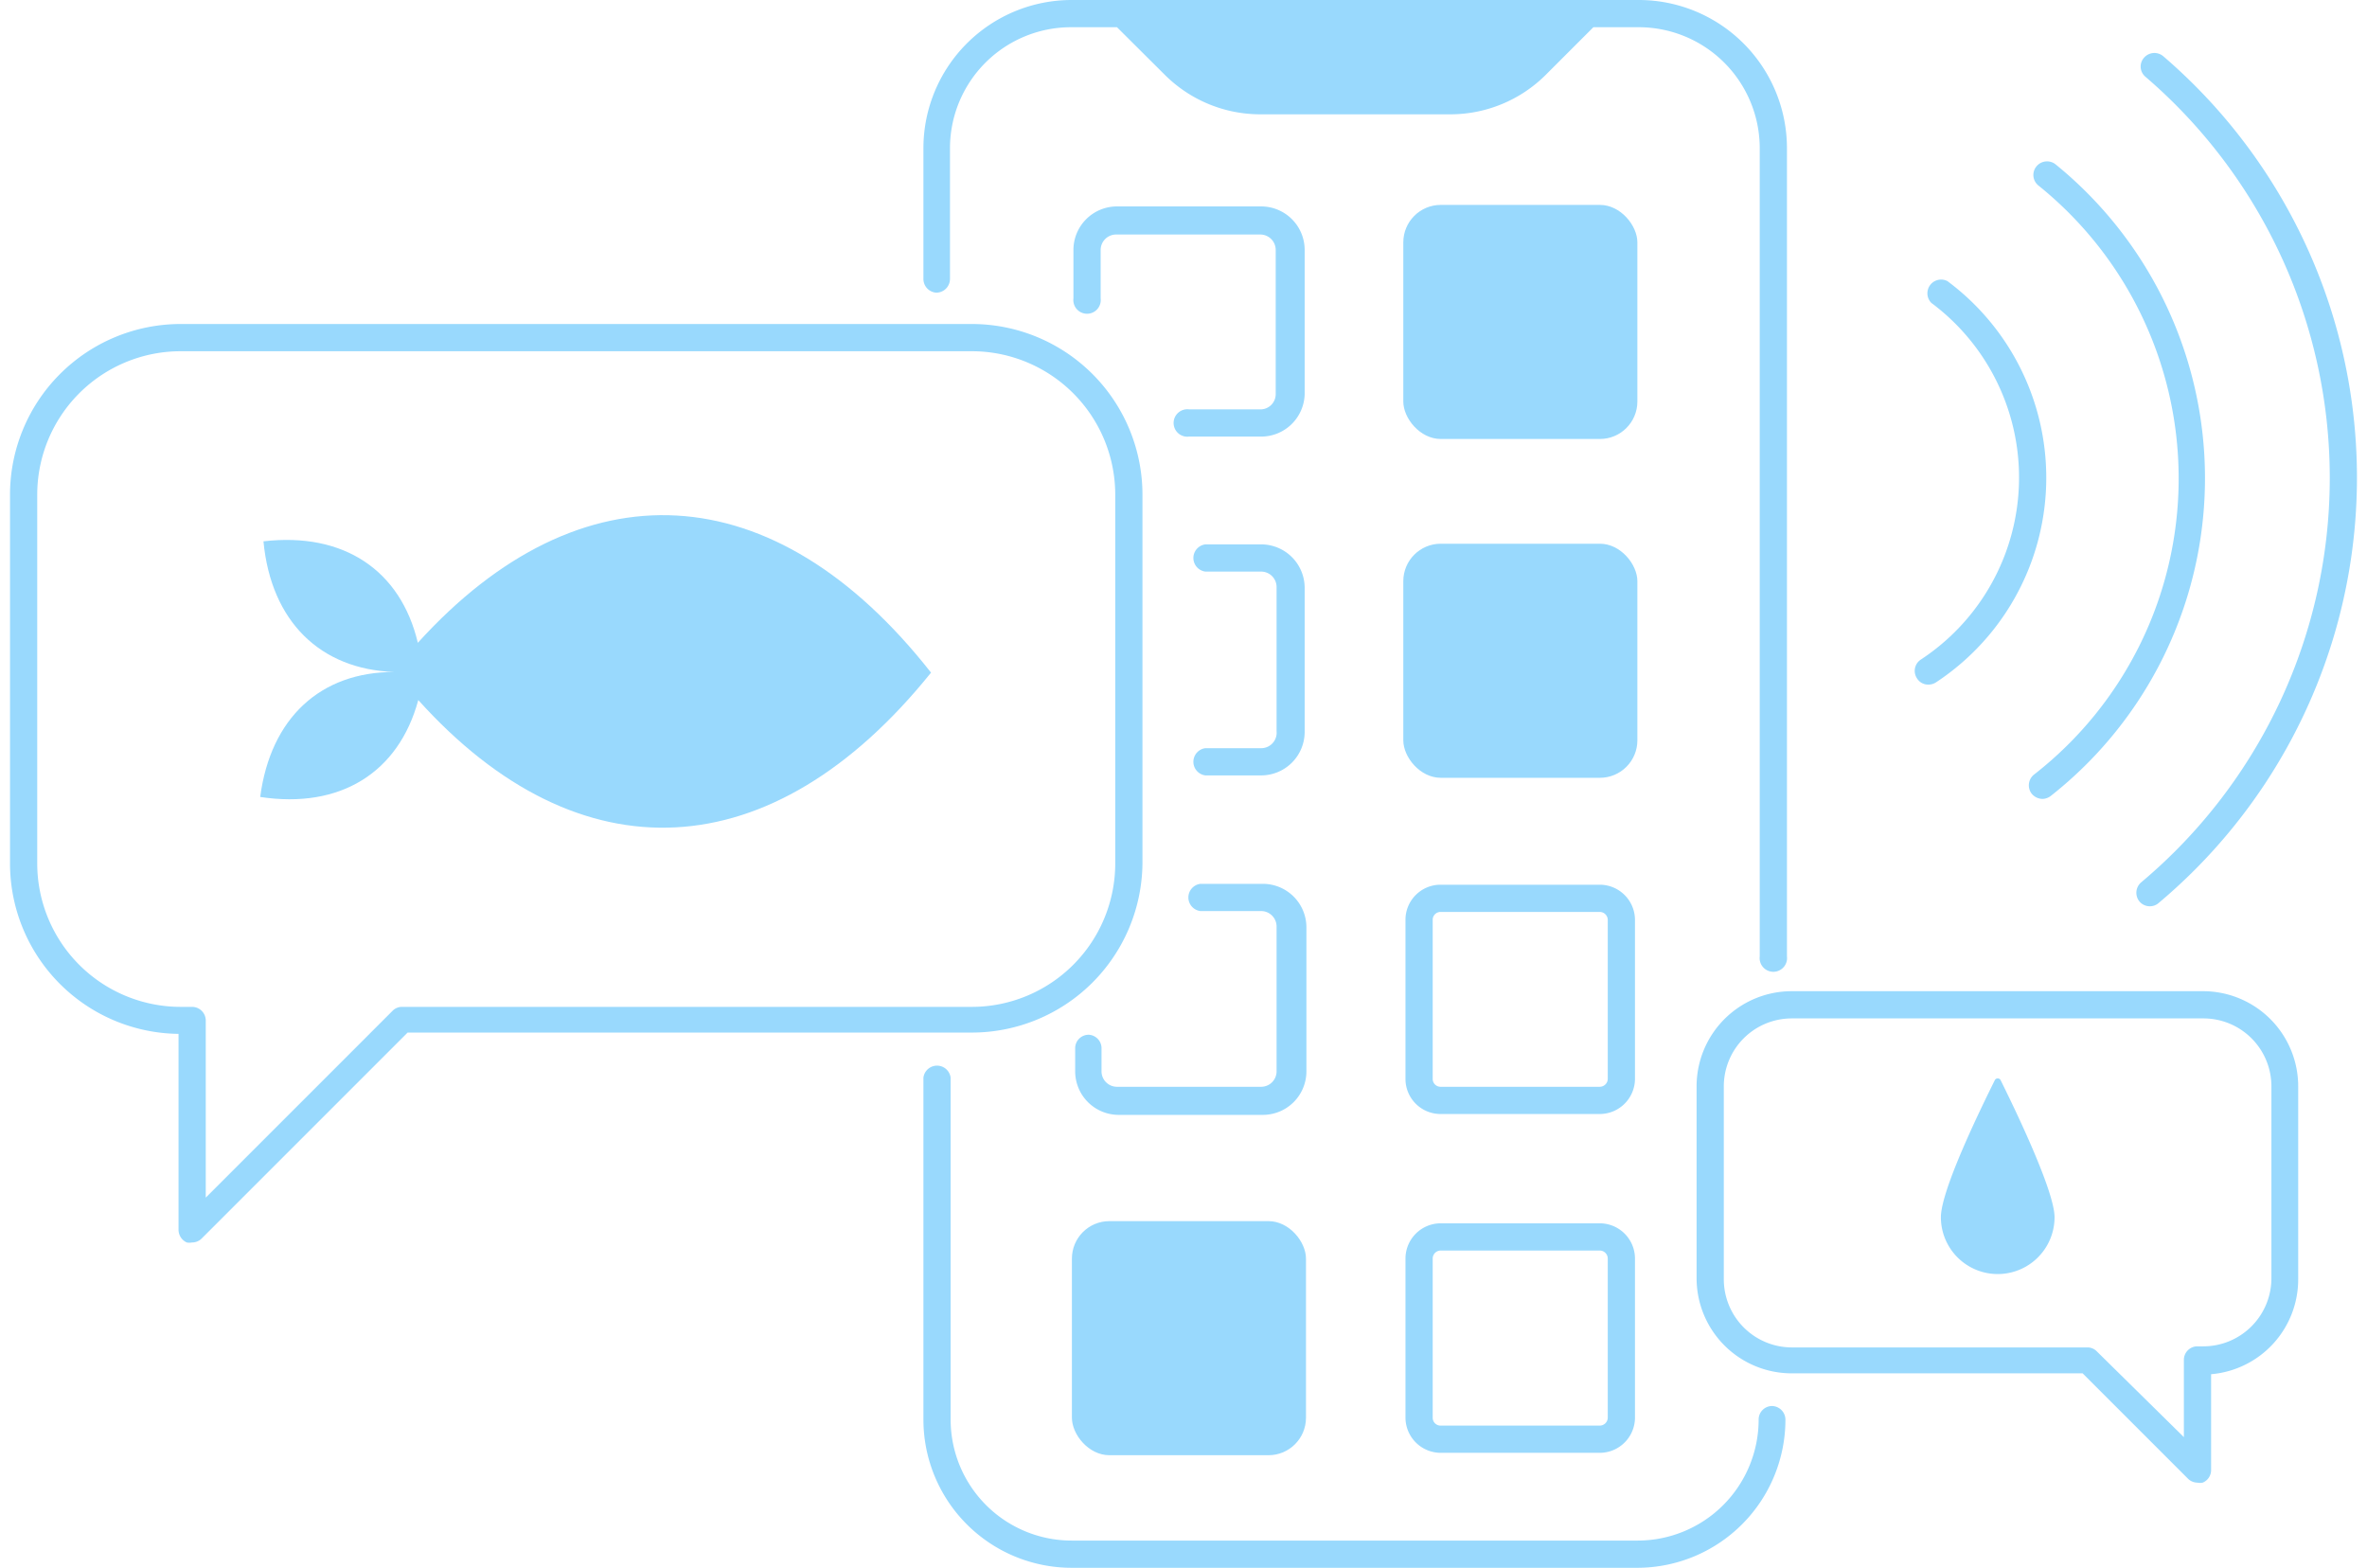 <svg id="Layer_1" data-name="Layer 1" xmlns="http://www.w3.org/2000/svg" viewBox="0 0 108.71 72"><defs><style>.cls-1{fill:#99d9fd;}</style></defs><path class="cls-1" d="M91.61,49.62c-.54,1.09-2.47,5-2.47,6.28a2.61,2.61,0,0,0,5.22,0c0-1.24-1.93-5.19-2.47-6.28A.15.15,0,0,0,91.61,49.62Z"/><path class="cls-1" d="M81.39,64.57a.62.62,0,0,0-.62.62,5.56,5.56,0,0,1-5.56,5.56h-26a5.56,5.56,0,0,1-5.55-5.56V49.49a.63.63,0,0,0-1.25,0v15.7A6.81,6.81,0,0,0,49.21,72h26A6.81,6.81,0,0,0,82,65.19.63.63,0,0,0,81.39,64.57Z"/><path class="cls-1" d="M43,13.44a.63.63,0,0,0,.63-.63v-6a5.56,5.56,0,0,1,5.55-5.56H51.3l2.19,2.18a6.21,6.21,0,0,0,4.38,1.82h8.69A6.21,6.21,0,0,0,71,3.43l2.18-2.18h2.08a5.56,5.56,0,0,1,5.56,5.56V43.92a.63.63,0,1,0,1.25,0V6.81A6.81,6.81,0,0,0,75.21,0h-26a6.81,6.81,0,0,0-6.8,6.81v6A.63.63,0,0,0,43,13.44Z"/><path class="cls-1" d="M88.56,31.44a.64.64,0,0,0,.35-.1,11.25,11.25,0,0,0,.53-18.43.63.63,0,0,0-.74,1,10,10,0,0,1-.48,16.38.62.62,0,0,0-.18.86A.6.6,0,0,0,88.56,31.44Z"/><path class="cls-1" d="M100.06,21.94a17.23,17.23,0,0,1-6.64,13.63.63.63,0,0,0-.11.88.66.66,0,0,0,.49.24.64.64,0,0,0,.39-.14,18.57,18.57,0,0,0,.22-29,.63.63,0,0,0-.88.09.62.62,0,0,0,.09.88A17.26,17.26,0,0,1,100.06,21.94Z"/><path class="cls-1" d="M107,21.94a24.24,24.24,0,0,1-8.66,18.58.63.63,0,0,0-.08.88.62.62,0,0,0,.48.22.6.6,0,0,0,.4-.15,25.5,25.5,0,0,0,.21-38.89.63.63,0,0,0-.88.07.61.61,0,0,0,.07.88A24.27,24.27,0,0,1,107,21.94Z"/><path class="cls-1" d="M52.47,39.65V22.71a7.84,7.84,0,0,0-7.83-7.83H8.29A7.84,7.84,0,0,0,.46,22.71V39.65A7.83,7.83,0,0,0,8.2,47.48v9a.64.64,0,0,0,.38.58.67.67,0,0,0,.24,0,.62.62,0,0,0,.44-.18l9.46-9.46H44.64A7.84,7.84,0,0,0,52.47,39.65Zm-34,6.59a.6.6,0,0,0-.44.18L9.45,55V46.86a.63.63,0,0,0-.63-.62H8.29a6.59,6.59,0,0,1-6.58-6.59V22.71a6.59,6.59,0,0,1,6.58-6.58H44.64a6.59,6.59,0,0,1,6.58,6.58V39.65a6.59,6.59,0,0,1-6.58,6.59Z"/><path class="cls-1" d="M101.2,45.52H82.29a4.37,4.37,0,0,0-4.37,4.37V58.7a4.37,4.37,0,0,0,4.37,4.37H95.65l4.83,4.83a.63.63,0,0,0,.44.19.64.64,0,0,0,.24,0,.62.62,0,0,0,.39-.58v-4.4a4.37,4.37,0,0,0,4-4.36V49.89A4.37,4.37,0,0,0,101.2,45.52Zm3.12,13.18a3.13,3.13,0,0,1-3.12,3.13h-.28a.62.62,0,0,0-.62.62V66l-4-3.94a.59.59,0,0,0-.44-.18H82.29a3.13,3.13,0,0,1-3.12-3.13V49.89a3.12,3.12,0,0,1,3.12-3.12H101.2a3.12,3.12,0,0,1,3.12,3.12Z"/><path class="cls-1" d="M19.19,29.52c-.79-3.33-3.4-5.09-7.09-4.66.35,3.69,2.62,5.88,6,6v0c-3.37,0-5.67,2.1-6.15,5.74,3.68.56,6.36-1.12,7.26-4.45,7.39,8.21,16.26,7.8,23.55-1.26h0C35.56,21.72,26.66,21.28,19.19,29.52Z"/><path class="cls-1" d="M57.92,18.8H54.61a.63.63,0,1,0,0,1.25h3.31a2,2,0,0,0,2-1.95V11.48a2,2,0,0,0-2-2H51.3a2,2,0,0,0-2,2V13.7a.63.63,0,1,0,1.25,0V11.48a.71.71,0,0,1,.71-.71h6.62a.71.71,0,0,1,.71.71V18.1A.7.7,0,0,1,57.92,18.8Z"/><rect class="cls-1" x="64.45" y="9.41" width="10.75" height="10.75" rx="1.72"/><path class="cls-1" d="M57.92,34.36H55.36a.63.63,0,0,0,0,1.25h2.56a2,2,0,0,0,2-2V27a2,2,0,0,0-2-2H55.36a.63.63,0,0,0,0,1.25h2.56a.71.71,0,0,1,.71.71v6.62A.71.71,0,0,1,57.92,34.36Z"/><rect class="cls-1" x="64.45" y="24.97" width="10.75" height="10.75" rx="1.72"/><path class="cls-1" d="M50,47.52a.62.62,0,0,0-.62.62V49.2a2,2,0,0,0,2,2h6.62a2,2,0,0,0,2-2V42.59a2,2,0,0,0-2-2H55.13a.63.63,0,0,0,0,1.25h2.79a.71.71,0,0,1,.71.71V49.2a.71.71,0,0,1-.71.71H51.3a.71.71,0,0,1-.71-.71V48.14A.62.62,0,0,0,50,47.52Z"/><path class="cls-1" d="M75.09,42.24a1.62,1.62,0,0,0-1.62-1.61H66.16a1.61,1.61,0,0,0-1.61,1.61v7.31a1.61,1.61,0,0,0,1.61,1.61h7.31a1.62,1.62,0,0,0,1.62-1.61Zm-1.25,7.31a.37.37,0,0,1-.37.36H66.16a.36.36,0,0,1-.36-.36V42.24a.36.36,0,0,1,.36-.36h7.31a.37.37,0,0,1,.37.36Z"/><rect class="cls-1" x="49.23" y="56.08" width="10.75" height="10.75" rx="1.72"/><path class="cls-1" d="M73.47,56.18H66.16a1.62,1.62,0,0,0-1.61,1.61v7.32a1.62,1.62,0,0,0,1.61,1.61h7.31a1.62,1.62,0,0,0,1.62-1.61V57.79A1.62,1.62,0,0,0,73.47,56.18Zm.37,8.93a.37.37,0,0,1-.37.36H66.16a.36.36,0,0,1-.36-.36V57.79a.37.37,0,0,1,.36-.36h7.31a.37.37,0,0,1,.37.36Z"/></svg>